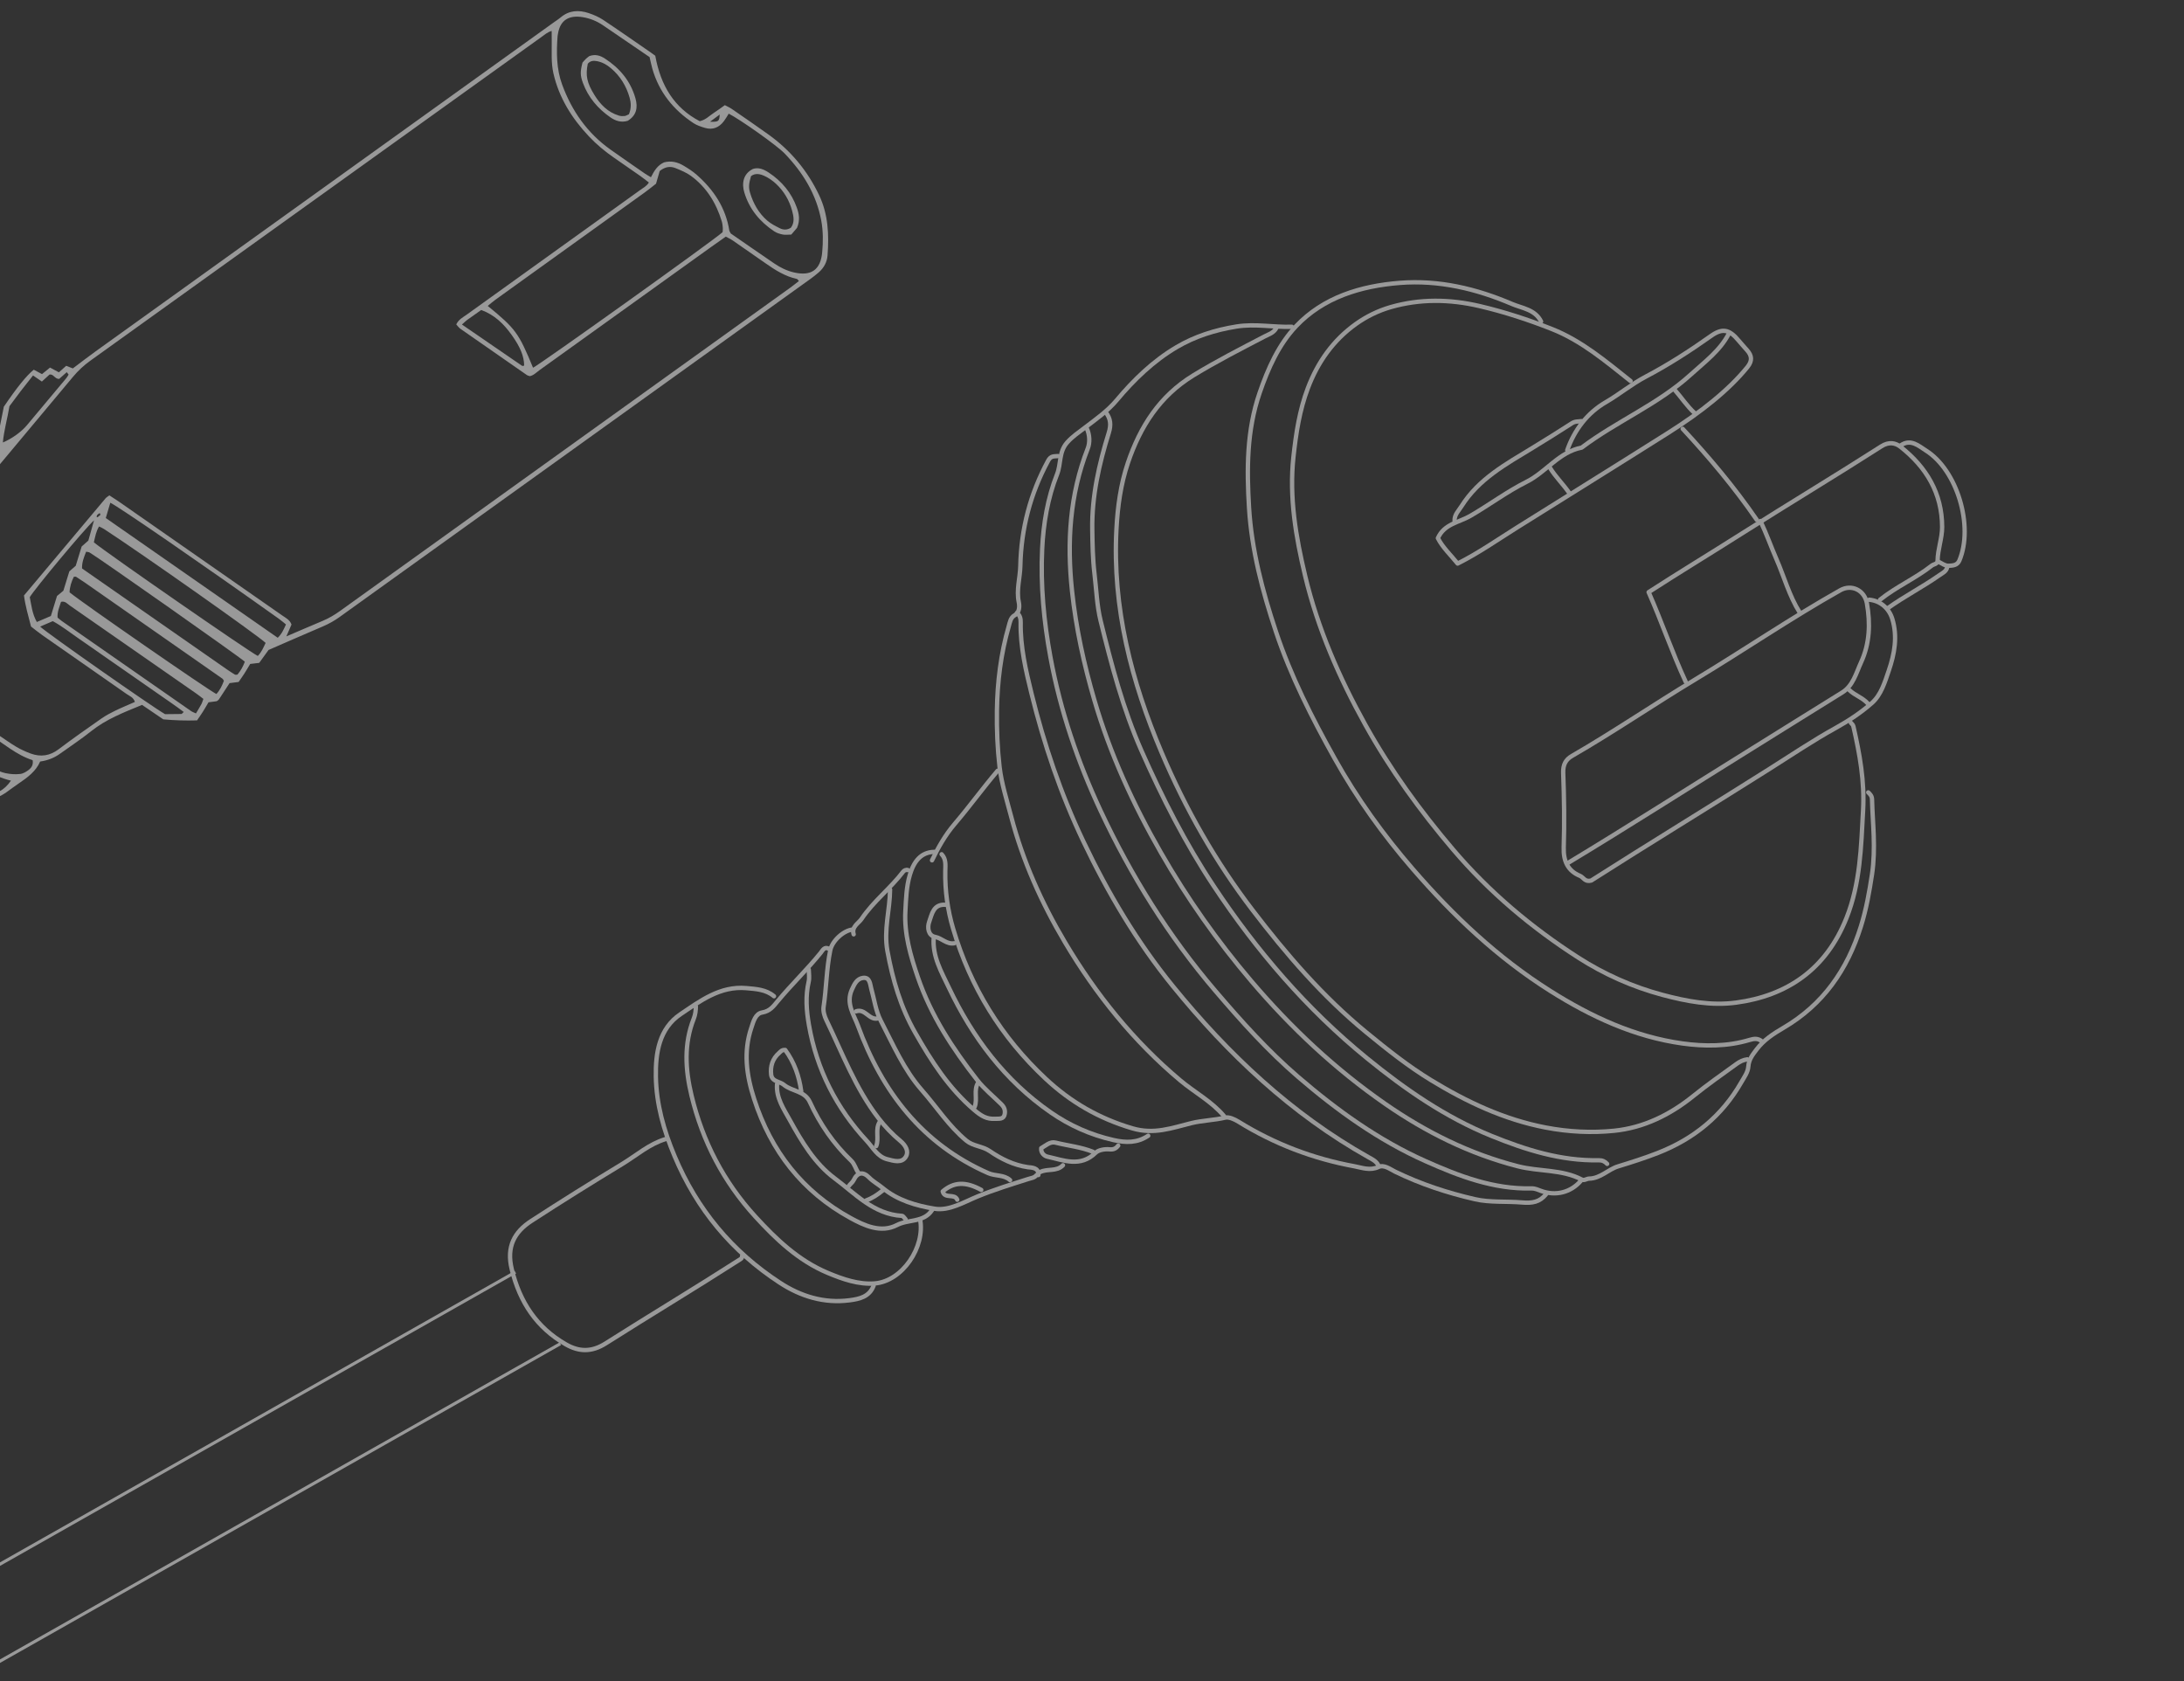 <svg width="760" height="585" viewBox="0 0 760 585" fill="none" xmlns="http://www.w3.org/2000/svg">
<rect x="0" y="0" width="760" height="585" fill="#333333" stroke="none"/>
<g opacity="0.5" clip-path="url(#clip0_236_3392)">
<path d="M-355.162 498.397C-353.975 497.355 -352.868 496.212 -351.594 495.292C-314.395 468.572 -143.022 349.656 -105.807 322.952C-104.426 321.962 -103.073 320.945 -101.463 319.761C-102.271 319.054 -102.8 318.495 -103.419 318.06C-106.338 315.996 -109.25 313.927 -112.211 311.922C-119.117 307.256 -124.815 301.456 -129.055 294.247C-129.321 293.794 -129.661 293.389 -129.986 292.973C-130.061 292.878 -130.201 292.836 -130.561 292.618C-131.829 292.922 -132.872 293.985 -134.018 294.802C-150.053 306.287 -166.072 317.8 -182.092 329.302C-193.921 337.79 -411 485.222 -422.851 493.683C-424.018 494.517 -425.348 495.11 -426.602 495.815L-426.608 495.022C-425.207 493.823 -423.893 492.512 -217.145 352.508C-189.825 332.864 -162.482 313.248 -135.146 293.626C-133.866 292.706 -132.609 291.749 -131.201 290.71C-131.687 289.374 -132.098 288.14 -132.578 286.943C-134.971 280.975 -134.811 274.749 -134.362 268.52C-134.171 265.91 -132.772 263.741 -130.661 262.172C-127.367 259.717 -124.079 257.246 -120.633 255.02C-119.246 254.126 -117.453 253.856 -115.455 253.173C-114.215 250.432 -111.695 248.346 -108.922 246.484C-107.274 245.374 -105.627 244.254 -104.082 243.011C-102.062 241.379 -99.874 240.276 -97.023 240.331C-95.601 236.833 -92.69 234.766 -89.747 232.726C-88.334 231.746 -86.905 230.772 -85.551 229.713C-83.425 228.048 -81.195 226.693 -78.558 226.905C-77.47 225.408 -76.665 224.015 -75.58 222.893C-74.49 221.76 -73.141 220.867 -71.867 219.92C-70.06 218.579 -68.221 217.28 -66.381 215.971C-64.487 214.622 -62.32 213.737 -59.88 213.317C-58.749 211.878 -57.742 210.312 -56.454 209.033C-55.246 207.83 -53.742 206.92 -52.356 205.903C-51.183 205.037 -49.973 204.225 -48.806 203.349C-46.461 201.581 -44.11 199.845 -40.824 200.106C-39.694 196.894 -37.291 195.051 -34.78 193.276C-30.344 190.143 -25.941 186.962 -21.543 183.77C-20.477 182.997 -19.347 182.228 -18.507 181.236C-12.343 173.961 -6.244 166.632 -0.006 159.168C-0.543 158.245 -1.042 157.375 -1.644 156.34C-0.655 151.415 0.36 146.356 1.334 141.511C5.91 134.777 9.214 130.682 11.75 128.634C12.6 129.089 13.514 129.581 14.616 130.173C15.447 129.492 16.348 128.763 17.408 127.893C18.413 128.432 19.419 128.972 20.495 129.548C21.373 128.76 22.151 128.069 23.034 127.28C23.846 127.601 24.678 127.928 25.344 128.191C28.062 126.152 30.668 124.12 33.344 122.199C86.504 84.026 139.674 45.863 192.839 7.695C193.591 7.154 194.391 6.667 195.094 6.067C198.034 3.571 201.365 3.403 204.818 4.547C206.563 5.124 208.315 5.873 209.838 6.88C215.463 10.618 220.998 14.502 226.559 18.331C227.215 18.782 227.851 19.265 228.023 19.392C229.923 29.864 234.648 37.529 243.499 42.172C245.639 41.659 246.813 40.311 248.237 39.39C249.565 38.524 250.839 37.578 252.241 36.587C253.086 37.047 253.929 37.406 254.667 37.915C258.92 40.848 263.183 43.765 267.383 46.779C275.072 52.292 280.95 59.301 285.028 67.883C288.23 74.611 288.505 81.67 287.971 88.869C287.799 91.185 286.71 93.185 284.947 94.735C283.957 95.61 282.902 96.416 281.825 97.189C227.263 136.364 172.696 175.533 118.135 214.712C116.295 216.032 114.353 217.112 112.264 218C105.929 220.69 99.632 223.467 93.452 226.151C92.279 227.777 91.207 229.258 90.204 230.642C89.043 230.784 88.132 230.892 87.062 231.017C86.405 232.099 85.749 233.239 85.044 234.342C84.408 235.333 83.718 236.291 83.044 237.282C81.894 237.429 80.871 237.559 79.886 237.689C78.598 239.665 77.385 241.543 76.149 243.405C76.011 243.61 75.739 243.729 75.409 243.983C74.627 244.085 73.722 244.21 72.555 244.362C71.957 245.374 71.311 246.509 70.617 247.612C69.992 248.607 69.308 249.566 68.57 250.653C64.644 250.777 60.829 250.659 56.824 250.296C54.418 248.657 51.91 246.955 49.433 245.268C43.124 247.857 36.963 250.214 31.699 254.43C28.188 257.24 24.413 259.72 20.75 262.344C18.81 263.729 16.551 264.604 13.975 264.968C12.515 268.365 9.546 270.544 6.469 272.628C5.045 273.592 3.67 274.636 2.268 275.636C0.196 277.112 -2.151 278.066 -4.773 278.498C-6.14 281.497 -8.627 283.625 -11.422 285.467C-12.75 286.338 -14.05 287.264 -15.292 288.247C-17.711 290.166 -20.244 291.786 -23.571 291.836C-24.739 294.94 -27.11 296.821 -29.659 298.548C-31.301 299.663 -32.911 300.837 -34.499 302.027C-36.743 303.709 -38.965 305.406 -41.781 304.981C-43.597 307.791 -45.943 310.228 -48.818 312.295C-50.54 313.534 -52.3 314.714 -53.978 316.012C-55.913 317.509 -57.984 318.595 -60.395 318.499C-61.611 320.067 -62.607 321.644 -63.89 322.928C-65.097 324.131 -66.597 325.041 -67.988 326.058C-69.805 327.383 -71.666 328.661 -73.473 330.002C-75.872 331.781 -78.514 332.389 -81.35 331.445C-83.471 330.741 -85.614 329.969 -87.539 328.868C-90.175 327.359 -92.615 325.507 -95.134 323.799C-96.555 322.834 -97.966 321.858 -99.22 320.999C-100.929 321.053 -101.837 322.121 -102.888 322.873C-123.78 337.842 -144.661 352.828 -165.542 367.814C-182.761 380.176 -334.138 484.761 -351.373 497.096C-352.535 497.929 -353.881 498.506 -355.141 499.201L-355.146 498.408L-355.162 498.397ZM99.607 221.442C104.42 219.383 108.292 217.695 112.187 216.072C114.403 215.151 116.426 213.947 118.377 212.546C146.017 192.675 173.674 172.831 201.331 152.981C225.863 135.371 250.401 117.762 274.934 100.146C275.979 99.394 276.975 98.579 278.004 97.784C277.658 97.411 277.517 97.096 277.307 97.055C273.197 96.162 269.748 93.963 266.378 91.597C262.582 88.933 258.781 86.281 254.959 83.656C254.221 83.152 253.394 82.788 252.565 82.333C250.817 83.567 249.191 84.698 247.581 85.85C227.67 100.138 207.77 114.432 187.853 128.704C186.702 129.531 185.676 130.642 184.37 130.876C183.881 130.708 183.597 130.673 183.392 130.529C175.667 125.167 167.942 119.809 160.237 114.415C159.645 114.001 159.217 113.35 158.769 112.871C159.646 111.086 161.142 110.39 162.41 109.476C182.524 95.015 202.648 80.581 222.766 66.125C223.795 65.384 224.997 64.802 225.802 63.5C224.692 62.656 223.787 61.918 222.829 61.244C219.792 59.111 216.751 56.995 213.693 54.889C210.517 52.704 207.569 50.244 204.924 47.444C199.009 41.175 194.55 34.075 192.589 25.57C191.716 21.777 192.048 17.923 191.994 14.093C191.982 13.086 191.98 12.073 191.971 10.75C190.399 11.243 189.436 12.139 188.396 12.886C136.095 50.415 83.799 87.956 31.481 125.469C29.2 127.103 27.193 128.96 25.397 131.116C11.567 147.703 -2.312 164.242 -16.148 180.818C-17.688 182.666 -19.391 184.28 -21.369 185.655C-25.171 188.306 -28.924 191.033 -32.677 193.749C-38.865 198.228 -37.974 197.016 -39.664 204.341C-42.443 206.841 -45.637 209.108 -49.051 211.125C-49.601 210.663 -49.994 210.328 -50.334 210.041C-50.422 208.975 -50.498 208.017 -50.621 206.56C-52.736 208.306 -54.797 209.268 -56.242 211.03C-57.751 212.868 -57.632 215.246 -58.109 217.499C-60.962 220.289 -64.355 222.316 -67.564 224.616C-68.141 224.127 -68.534 223.792 -68.874 223.505C-68.999 222.424 -69.108 221.46 -69.227 220.421C-74.024 222.437 -76.772 225.644 -76.647 230.556C-79.354 233.409 -84.002 236.715 -86.626 237.751C-88.447 237.003 -87.33 235.109 -88.094 233.936C-93.879 237.068 -93.996 237.235 -95.56 244.258C-98.268 246.999 -104.19 251.267 -105.268 251.098C-105.548 250.875 -105.958 250.562 -106.496 250.137L-106.519 246.896C-108.711 248.32 -110.686 249.432 -112.163 251.135C-113.805 253.022 -113.638 255.587 -114.164 257.664C-117.315 260.67 -121.319 263.452 -123.777 264.449C-125.951 263.854 -124.486 261.84 -125.497 260.561C-126.393 261.146 -127.235 261.763 -128.137 262.267C-130.933 263.835 -132.277 266.277 -132.507 269.391C-132.938 275.244 -132.822 281.046 -130.678 286.63C-127.268 295.489 -122.013 302.979 -114.217 308.529C-109.576 311.834 -104.887 315.064 -100.214 318.321C-96.957 320.597 -93.7 322.873 -90.421 325.122C-88.015 326.776 -85.54 328.302 -82.721 329.188C-77.91 330.703 -73.981 329.395 -70.378 325.212C-74.133 324.505 -77.213 323.079 -79.975 321.084C-82.818 319.036 -86.097 317.511 -88.324 314.687C-86.289 312.186 -81.7 308.817 -78.218 307.255C-77.141 307.997 -75.962 308.836 -74.756 309.636C-72.662 311.036 -70.585 312.457 -68.454 313.787C-66.301 315.133 -63.943 315.99 -61.423 316.385C-59.524 316.682 -57.688 316.413 -56.061 315.426C-54.61 314.548 -53.278 313.473 -51.295 312.055C-58.937 310.249 -64.288 305.76 -69.835 301.55C-67.956 299.035 -63.101 295.422 -59.554 293.849C-58.209 294.777 -56.803 295.758 -55.382 296.724C-53.848 297.768 -52.314 298.808 -50.764 299.826C-48.53 301.294 -46.101 302.349 -43.483 302.882C-39.54 303.68 -35.913 302.074 -33.5 298.607C-35.681 297.717 -37.953 296.966 -40.05 295.877C-42.034 294.841 -43.902 293.542 -45.701 292.193C-47.548 290.808 -49.911 289.973 -51.036 287.746C-48.68 285.217 -44.053 281.874 -40.913 280.438C-38.813 281.886 -36.691 283.478 -34.447 284.872C-32.203 286.26 -29.88 287.535 -27.509 288.691C-25.698 289.573 -23.682 289.784 -21.674 289.551C-18.66 289.203 -16.513 287.474 -14.5 285.022C-18.272 284.25 -21.326 282.707 -24.221 280.793C-30.858 276.403 -31.192 276.143 -32.3 273.884C-29.323 271.356 -26.027 269.206 -22.722 266.847C-21.446 267.674 -20.343 268.379 -19.25 269.106C-17.044 270.569 -14.879 272.097 -12.635 273.501C-10.37 274.921 -7.915 275.89 -5.229 276.198C-1.625 276.607 1.434 275.101 3.815 271.618C0.391 270.796 -2.726 269.392 -5.515 267.376C-8.277 265.386 -11.385 263.827 -14.026 260.829C-10.814 258.101 -7.492 255.807 -3.951 253.494C-2.799 254.252 -1.707 254.963 -0.619 255.684C1.474 257.078 3.51 258.569 5.673 259.851C7.254 260.788 8.963 261.564 10.693 262.195C14.163 263.456 17.353 263.011 20.407 260.696C25.262 257.02 30.257 253.524 35.253 250.033C36.762 248.978 38.406 248.104 40.066 247.294C42.314 246.202 44.638 245.259 46.94 244.241C46.468 242.621 45.083 242.196 44.044 241.464C34.283 234.621 24.49 227.826 14.719 220.994C13.319 220.018 12.004 218.923 10.797 217.999C9.839 214.272 8.83 210.861 8.343 207.194C17.807 195.92 27.254 184.657 36.717 173.41C37.042 173.027 37.511 172.772 38.044 172.361C39.309 173.188 40.536 173.957 41.72 174.779C53.026 182.645 64.326 190.528 75.627 198.405C83.126 203.63 90.631 208.844 98.12 214.085C99.39 214.971 100.885 215.679 101.437 217.314C100.941 218.448 100.477 219.507 99.628 221.458L99.607 221.442ZM226.055 19.872C220.704 16.218 215.251 12.468 209.771 8.761C207.661 7.335 205.308 6.387 202.814 5.976C198.11 5.205 194.955 6.872 194.164 11.752C194.123 12.015 194.05 12.273 194.03 12.536C193.609 18.25 193.606 23.939 195.61 29.412C198.975 38.587 204.359 46.297 212.392 52.011C216.387 54.849 220.419 57.623 224.446 60.413C225.055 60.837 225.716 61.186 226.518 61.668C227.665 59.4 228.835 57.489 231.073 56.504C233.474 55.844 235.766 56.38 237.874 57.641C239.456 58.583 241.044 59.59 242.418 60.802C248.359 66.016 252.544 72.293 253.799 80.267C253.839 80.513 254.038 80.732 254.321 81.26C259.193 84.618 264.296 88.171 269.437 91.672C271.526 93.098 273.8 94.207 276.268 94.785C282.241 96.179 285.542 93.917 286.105 87.848C286.449 84.16 286.466 80.436 285.786 76.76C284.088 67.589 279.401 60.025 273.039 53.404C270.303 50.557 257.704 41.671 253.585 39.541C253.045 40.396 252.548 41.305 251.926 42.129C250.249 44.359 248.038 45.312 245.305 44.495C243.925 44.081 242.486 43.615 241.302 42.83C234.332 38.223 229.355 32.059 227.016 23.942C226.653 22.675 226.403 21.38 226.05 19.872L226.055 19.872ZM228.291 63.917C227.065 64.868 225.744 65.96 224.358 66.961C207.043 79.409 189.718 91.841 172.403 104.284C171.486 104.944 170.64 105.7 169.724 106.441C179.439 114.393 180.466 115.806 185.491 127.948C188.166 126.633 247.185 84.465 251.446 80.803C251.475 80.391 251.579 79.865 251.532 79.356C251.468 78.569 251.392 77.761 251.162 77.007C249.221 70.629 245.861 65.161 240.428 61.186C238.856 60.039 236.97 59.276 235.148 58.522C233.327 57.769 231.517 57.953 229.572 59.493C229.269 60.545 228.866 61.925 228.291 63.911L228.291 63.917ZM32.661 188.702C37.258 192.506 86.883 226.883 89.711 228.234C91.003 226.934 91.688 225.269 92.433 223.694C89.725 221.077 49.297 192.604 36.245 184.096C35.729 183.757 35.143 183.52 34.471 183.176C33.391 184.952 33.13 186.765 32.661 188.702ZM36.813 180.245C56.921 194.249 76.755 208.062 96.647 221.912C98.1 220.52 98.732 218.962 99.513 217.274C98.641 216.573 97.864 215.882 97.019 215.283C69.904 195.991 41.469 176.404 38.383 174.931C37.897 176.584 37.415 178.2 36.813 180.245ZM29.968 191.968C29.236 193.832 28.477 195.626 28.546 197.79C45.397 209.529 62.21 221.247 79.023 232.959C79.89 233.564 80.788 234.12 81.676 234.687C81.779 234.756 81.923 234.777 82.047 234.787C82.175 234.796 82.309 234.763 82.63 234.724C83.746 233.435 84.587 231.865 85.203 230.237C83.337 228.525 34.322 194.059 31.18 192.243C30.863 192.058 30.434 192.071 29.962 191.968L29.968 191.968ZM77.914 236.857C77.687 236.537 77.578 236.259 77.374 236.116C61.432 224.976 45.486 213.841 29.534 202.712C28.559 202.033 27.553 201.398 26.557 200.746C26.45 200.677 26.31 200.645 26.181 200.636C26.069 200.626 25.951 200.669 25.668 200.72C24.854 202.413 24.251 204.239 24.21 206.109C28.688 209.774 72.386 240.029 75.3 241.482C76.544 240.134 77.315 238.511 77.92 236.851L77.914 236.857ZM70.779 243.18C69.788 242.426 69.072 241.847 68.318 241.322C53.674 231.121 39.031 220.916 24.36 210.742C23.456 210.116 22.672 209.039 21.238 209.398C20.699 211.185 19.88 212.863 20.034 214.903C20.524 215.296 21.009 215.737 21.542 216.108C36.509 226.542 51.481 236.976 66.458 247.389C66.954 247.734 67.55 247.922 68.195 248.229C68.931 246.975 69.556 245.974 70.117 244.936C70.36 244.485 70.485 243.97 70.774 243.175L70.779 243.18ZM13.969 218.02C16.418 220.361 53.157 246.067 57.438 248.491C59.153 248.479 61.135 248.476 63.112 248.43C63.294 248.429 63.469 248.138 63.943 247.728C60.98 245.477 57.939 243.457 54.956 241.361C51.925 239.229 48.873 237.123 45.831 235.007C42.789 232.89 39.742 230.774 36.7 228.657C33.659 226.541 30.633 224.392 27.575 222.303C24.528 220.224 21.646 217.897 18.365 216.125C16.934 216.741 15.609 217.318 13.975 218.02L13.969 218.02ZM0.992 153.964C4.095 152.668 7.363 150.336 9.367 147.954C13.952 142.505 18.516 137.036 23.08 131.566C23.404 131.178 23.631 130.716 23.87 130.334C23.627 130.014 23.486 129.827 23.232 129.492C22.284 130.334 21.342 131.171 20.57 131.851C19.01 131.835 18.645 130.075 17.237 130.316C16.38 131.098 15.523 131.887 14.57 132.761C13.537 132.05 12.616 131.414 11.496 130.634C8.548 134.303 5.84 137.837 3.293 141.321C2.589 145.633 1.39 149.665 0.992 153.959L0.992 153.964ZM32.72 181.045C29.436 184.02 11.982 204.988 10.357 207.791C10.917 210.568 11.2 213.55 12.812 216.421C14.575 215.669 16.123 215.005 17.699 214.335C18.401 212.053 19.056 209.922 19.837 207.371C20.465 206.847 21.381 206.091 22.053 205.534C22.817 203.049 23.478 200.912 24.127 198.807C24.985 198.056 25.778 197.365 26.358 196.852C27.113 194.393 27.773 192.256 28.412 190.157C29.269 189.395 30.063 188.699 30.744 188.094C31.366 185.877 31.931 183.858 32.72 181.045ZM-3.91 255.466C-6.561 257.188 -9.289 258.659 -11.451 261.224C-8.419 263.523 -5.549 265.608 -2.419 267.29C-1.037 268.03 0.446 268.706 1.965 269.027C3.607 269.375 5.37 269.486 7.035 269.297C8.122 269.172 9.242 268.473 10.126 267.76C11.016 267.041 11.652 265.997 11.352 264.494C5.617 262.675 1.19 258.596 -3.916 255.471L-3.91 255.466ZM-30.094 274.512C-26.441 277.449 -22.768 280.156 -18.476 281.889C-17.385 282.331 -16.22 282.644 -15.062 282.851C-13.35 283.16 -11.626 283.057 -10.046 282.253C-8.327 281.379 -7.076 280.164 -7.376 277.857C-13.186 276.017 -17.592 271.885 -22.714 268.792C-24.969 270.41 -27.112 271.93 -29.233 273.483C-29.521 273.694 -29.706 274.043 -30.089 274.517L-30.094 274.512ZM-40.893 282.431C-43.767 283.656 -46.299 285.452 -48.592 287.842C-45.486 290.756 -40.474 294.112 -37.091 295.284C-35.496 295.835 -33.784 296.268 -32.106 296.342C-28.585 296.494 -26.95 295.138 -25.903 291.659C-28.43 290.278 -31.022 289 -33.47 287.49C-36.042 285.901 -38.476 284.096 -40.893 282.436L-40.893 282.431ZM-86.074 314.666C-82.345 317.725 -78.63 320.389 -74.342 322.159C-73.37 322.56 -72.329 322.831 -71.288 323.006C-69.577 323.289 -67.857 323.293 -66.228 322.547C-64.423 321.726 -63.232 320.485 -63.307 318.096C-69.09 316.278 -73.501 312.135 -78.725 309.016C-80.82 310.504 -82.862 311.938 -84.883 313.409C-85.277 313.696 -85.569 314.121 -86.079 314.671L-86.074 314.666ZM-60.003 295.545C-62.418 297.276 -64.561 298.802 -66.677 300.36C-66.971 300.576 -67.123 300.984 -67.494 301.533C-64.948 303.246 -62.498 305.029 -59.921 306.586C-58.242 307.603 -56.415 308.394 -54.583 309.11C-52.709 309.847 -50.699 309.897 -48.736 309.498C-46.323 309.01 -44.843 307.58 -44.496 305.107C-47.191 303.626 -49.771 302.342 -52.214 300.832C-54.786 299.243 -57.22 297.444 -60.003 295.54L-60.003 295.545ZM160.747 112.916C168.025 117.923 174.851 122.622 181.693 127.295C181.844 127.395 182.164 127.243 182.405 127.209C182.355 123.947 181.091 120.8 178.044 116.53C175.329 112.729 172.102 109.542 167.456 107.86C165.804 109.024 164.188 110.144 162.594 111.301C162.077 111.675 161.631 112.139 160.752 112.911L160.747 112.916ZM-85.379 235.299C-82.691 233.486 -80.24 232.242 -78.467 230.017C-78.764 229.585 -78.97 229.281 -79.154 229.004C-83.763 229.582 -84.774 230.516 -85.379 235.299ZM-97.381 242.744C-99.214 241.943 -100.757 242.655 -102.084 243.677C-103.576 244.823 -104.251 246.451 -104.106 248.701C-101.588 247.199 -99.417 245.796 -97.571 243.951C-97.358 243.741 -97.442 243.227 -97.376 242.744L-97.381 242.744ZM-66.911 221.52C-66.343 221.419 -65.92 221.465 -65.653 221.275C-63.947 220.069 -62.258 218.83 -60.606 217.549C-60.344 217.349 -60.278 216.882 -60.157 216.528C-60.121 216.42 -60.202 216.276 -60.23 216.148C-62.285 215.669 -63.04 215.707 -64.213 216.475C-65.973 217.624 -66.722 219.306 -66.9 221.514L-66.911 221.52ZM-41.09 202.663C-43.116 201.772 -44.676 202.394 -46.019 203.426C-47.532 204.589 -48.234 206.222 -48.073 208.514C-45.509 206.637 -42.634 205.642 -41.095 202.663L-41.09 202.663ZM-115.829 256.31C-117.86 255.445 -119.405 255.97 -120.753 257.073C-122.101 258.175 -122.894 259.595 -122.515 261.767C-119.895 260.249 -117.369 259.101 -115.829 256.315L-115.829 256.31ZM247.074 42.361C250.059 42.447 250.325 42.242 250.448 39.852C249.302 40.706 248.321 41.431 247.074 42.361ZM33.601 179.796C33.703 179.865 33.865 180.009 33.908 179.982C34.265 179.727 34.638 179.473 34.925 179.15C34.994 179.069 34.788 178.738 34.706 178.524C34.424 178.719 34.109 178.882 33.875 179.13C33.721 179.292 33.685 179.576 33.601 179.802L33.601 179.796Z" fill="white"/>
<path d="M34.365 565.743C34.532 565.65 34.698 565.557 34.365 565.743C34.488 565.591 34.606 565.444 34.365 565.743Z" fill="white"/>
<path d="M218.442 42.034C216.132 42.742 214.161 42.048 212.369 40.802C208.029 37.783 204.718 33.901 202.862 28.894C201.884 26.254 201.886 24.947 202.7 21.775C203.034 21.403 203.454 20.891 203.928 20.432C204.306 20.07 204.748 19.773 205.047 19.535C207.125 18.738 208.908 19.347 210.474 20.36C215.641 23.694 219.401 28.152 221.12 34.183C222.064 37.498 221.445 40.187 218.442 42.034ZM218.865 39.755C219.74 37.595 219.593 35.737 219.087 33.956C217.95 29.935 215.832 26.484 212.625 23.758C211.207 22.551 209.615 21.636 207.743 21.273C206.498 21.036 205.39 21.151 204.54 22.18C203.695 26.252 204.243 28.836 206.834 33.018C208.903 36.358 211.515 39.072 215.402 40.234C216.014 40.417 216.711 40.439 217.353 40.365C217.846 40.308 218.304 39.994 218.865 39.755Z" fill="white"/>
<path d="M277.367 79.267C276.724 80.021 276.038 80.824 275.358 81.617C274.195 81.625 273.253 81.776 272.379 81.6C271.36 81.392 270.286 81.073 269.435 80.506C264.451 77.176 260.778 72.83 259.012 66.97C258.074 63.859 258.565 60.48 262.035 58.768C264.035 58.138 265.867 58.95 267.536 60.059C272.068 63.07 275.439 67.081 277.28 72.238C278.04 74.365 278.478 76.591 277.361 79.267L277.367 79.267ZM275.207 79.239C276.598 77.424 276.187 75.31 275.637 73.294C274.648 69.669 272.767 66.489 270.016 63.926C268.879 62.867 267.533 61.939 266.13 61.274C264.598 60.55 262.886 60.107 261.346 61.275C260.576 63.911 260.435 65.198 261.027 67.133C262.162 70.854 264.029 74.184 266.982 76.746C268.249 77.846 269.814 78.639 271.33 79.4C272.534 80.007 273.863 80.1 275.213 79.239L275.207 79.239Z" fill="white"/>
<g clip-path="url(#clip1_236_3392)">
<path d="M567.421 132.579C558.81 125.735 550.322 118.537 540.012 114.47C531.862 111.25 523.48 108.51 514.886 106.5C504.478 104.067 494.129 103.921 483.902 106.867C479.612 108.103 475.461 110.126 471.793 112.758C463.922 118.402 458.562 125.981 455.131 135.029C452.201 142.758 451 150.71 450.102 158.937C448.559 173.134 450.959 186.892 454.17 200.352C458.52 218.589 466.005 235.781 475.161 252.258C483.816 267.817 494.155 282.082 505.67 295.61C518.267 310.412 533.026 322.794 549.245 333.206C558.184 338.942 568.102 343.389 578.537 346.165C586.907 348.395 595.448 350.019 604.096 348.861C621.777 346.501 635.413 337.365 642.561 319.383C647.387 307.233 647.618 294.755 648.326 282.03C648.892 271.862 647.158 262.347 644.946 252.701C644.799 252.082 644.345 251.876 644.065 251.458" stroke="white" stroke-width="1.509" stroke-linecap="round" stroke-linejoin="round"/>
<path d="M444.118 114.166C443.216 115.84 441.469 116.329 439.949 117.119C431.633 121.451 423.301 125.707 415.274 130.614C403.534 137.793 396.771 148.415 392.501 161.031C389.973 168.506 388.921 176.281 388.506 184.101C387.053 211.353 393.71 237.115 404.231 261.861C412.503 281.327 422.912 299.714 435.842 316.625C447.681 332.12 460.277 346.738 475.446 359.201C482.719 365.167 490.1 371.04 498.027 375.861C510.321 383.342 523.31 389.519 537.784 392.301C545.805 393.845 553.802 394.234 561.69 393.442C571.981 392.406 581.175 387.884 589.299 381.317C594.123 377.421 599.21 373.866 604.237 370.228C605.463 369.339 606.624 368.787 608.047 368.592" stroke="white" stroke-width="1.509" stroke-linecap="round" stroke-linejoin="round"/>
<path d="M536.273 111.848C534.2 107.673 529.689 107.268 526.126 105.751C513.729 100.45 500.745 97.365 487.161 98.423C473.535 99.49 460.558 103.426 451.025 113.481C444.986 119.841 441.24 128.204 438.301 136.789C433.816 149.858 433.835 163.273 434.648 176.649C435.547 191.407 439.317 205.71 443.998 219.754C449.176 235.27 456.542 249.782 464.484 263.988C472.146 277.702 481.326 290.45 491.59 302.311C505.663 318.577 521.192 333.267 539.539 344.828C553.746 353.779 568.785 360.738 585.409 363.06C593.033 364.122 601.128 364.158 608.812 361.842C610.376 361.37 611.707 361.21 613.013 362.273" stroke="white" stroke-width="1.509" stroke-linecap="round" stroke-linejoin="round"/>
<path d="M559.264 404.963C558.47 404.097 557.554 403.685 556.323 403.71C543.177 403.961 530.975 400.099 518.967 395.222C502.959 388.714 488.94 379 475.684 368.199C454.734 351.134 437.307 330.843 422.385 308.331C412.486 293.402 404.449 277.587 397.212 261.206C390.759 246.579 386.765 231.306 382.987 215.948C381.703 210.728 381.521 205.107 380.871 199.681C380.249 194.491 380.171 189.346 380.093 184.168C379.921 172.648 382.441 161.536 385.826 150.645C386.711 147.798 386.495 145.696 384.821 143.496" stroke="white" stroke-width="1.509" stroke-linecap="round" stroke-linejoin="round"/>
<path d="M650.117 275.708C650.843 276.39 651.417 277.006 651.442 278.212C651.538 282.41 651.886 286.639 652.024 290.786C652.172 295.167 652.104 299.785 651.439 304.172C650.517 310.245 649.454 316.31 647.593 322.264C642.855 337.43 634.443 349.547 620.548 357.671C617.135 359.672 613.782 361.832 611.266 365.159C609.846 367.03 608.567 368.631 608.391 371.104C608.254 373.099 606.942 374.834 605.957 376.559C599.252 388.278 589.445 396.265 576.868 401.179C572.314 402.953 567.707 404.41 563.05 405.842C559.588 406.905 556.962 410.023 553.008 410.093C552.195 410.099 551.27 410.851 550.513 410.454C543.533 406.79 535.604 407.7 528.208 405.8C511.361 401.476 496.184 393.898 482.055 384.1C464.626 372.013 449.309 357.632 435.504 341.43C423.583 327.428 413.097 312.519 403.987 296.662C394.352 279.886 386.311 262.346 380.852 243.681C377.195 231.18 374.426 218.571 373.045 205.601C371.243 188.646 372.242 172.132 378.515 156.075C379.322 154.017 379.236 151.311 378.164 148.997" stroke="white" stroke-width="1.509" stroke-linecap="round" stroke-linejoin="round"/>
<path d="M550.088 410.893C546.572 414.948 541.293 416.233 536.278 414.374C535.211 413.979 534.177 413.475 532.929 413.501C519.75 413.836 507.711 409.21 496.052 404.013C479.746 396.744 465.311 386.371 451.773 374.734C441.227 365.666 432.014 355.398 422.983 344.836C406.678 325.761 393.569 304.686 383.004 282.111C375.043 265.106 369.003 247.35 365.547 228.705C363.222 216.161 362.062 203.625 362.661 190.993C363.086 182.167 364.557 173.317 367.851 164.998C369.276 161.402 368.417 157.26 371.361 153.947C373.265 151.813 375.4 150.424 377.567 148.767C381.368 145.858 385.42 143.039 388.57 139.28C394.603 132.082 401.353 125.566 409.44 120.793C415.79 117.045 422.763 114.826 430.246 113.617C436.825 112.558 443.127 113.921 449.552 113.701" stroke="white" stroke-width="1.509" stroke-linecap="round" stroke-linejoin="round"/>
<path d="M479.665 405.518C478.976 404.039 477.496 403.354 476.26 402.667C449.366 387.579 427.376 366.784 408.107 343.088C395.606 327.715 385.542 310.683 376.987 292.735C369.096 276.183 363.286 258.92 358.931 241.236C356.973 233.265 355.022 225.016 355.181 216.602C355.206 215.261 354.955 214.124 353.885 213.26" stroke="white" stroke-width="1.509" stroke-linecap="round" stroke-linejoin="round"/>
<path d="M231.574 396.353C225.921 398.043 221.516 401.979 216.618 404.954C205.954 411.422 195.35 418.023 184.89 424.825C178.976 428.67 176.179 433.801 178.077 441.597C180.88 453.082 186.732 461.924 196.903 467.76C201.413 470.343 205.797 470.581 210.769 467.429C226.119 457.694 241.714 448.343 257.014 438.525C257.673 438.101 258.283 437.896 258.235 437.008" stroke="white" stroke-width="1.509" stroke-linecap="round" stroke-linejoin="round"/>
<path d="M425.917 388.296C421.625 383.214 415.705 380.113 410.69 375.9C394.465 362.271 381.397 346.047 370.629 327.923C362.447 314.145 355.936 299.627 351.856 284.079C350.358 278.375 348.508 272.622 347.84 266.896C347.091 260.457 346.819 253.831 346.915 247.236C347.063 237.255 348.26 227.468 351.034 217.896C351.419 216.57 351.625 214.926 353.052 214.103C354.947 213.009 354.763 210.706 354.52 209.51C353.627 205.192 354.973 201.094 355.061 196.903C355.339 183.955 358.539 171.775 364.719 160.327C365.72 158.469 366.845 158.846 368.168 158.686" stroke="white" stroke-width="1.509" stroke-linecap="round" stroke-linejoin="round"/>
<path d="M320.17 424.225C322.047 433.823 314.044 445.795 304.388 446.566C298.836 447.015 293.284 445.101 288.031 442.892C277.863 438.631 270.068 431.194 262.841 423.293C251.838 411.261 244.484 397.151 240.644 381.216C238.461 372.156 237.938 363.219 241.421 354.422C241.997 352.968 242.114 351.635 242.154 350.193" stroke="white" stroke-width="1.509" stroke-linecap="round" stroke-linejoin="round"/>
<path d="M327.664 297.227C329.293 298.917 328.981 301.055 328.945 303.083C328.816 309.922 329.76 316.661 331.682 323.158C337.672 343.411 348.393 360.857 363.837 375.305C372.515 383.431 382.367 389.152 394.014 392.59C401.629 394.842 407.905 392.426 414.597 390.779C418.495 389.822 422.484 389.794 426.374 388.862C427.603 388.569 429.486 389.368 430.984 390.297C443.439 398.011 456.949 403.171 471.321 405.802C473.88 406.27 476.737 407.44 479.718 406.037C481.639 405.135 483.771 406.83 485.486 407.673C494.382 412.01 503.738 415.078 513.297 417.266C518.534 418.461 524.186 417.927 529.586 418.392C533.225 418.702 535.744 418.274 537.971 415.577" stroke="white" stroke-width="1.509" stroke-linecap="round" stroke-linejoin="round"/>
<path d="M545.547 300.318C566.849 287.458 587.821 274.047 608.963 260.92C619.668 254.276 630.338 247.574 641.051 240.955C644.855 238.608 645.906 234.184 647.631 230.444C650.635 223.92 650.897 216.964 649.658 209.934C648.847 205.314 644.307 203.167 640.392 205.373C623.182 215.062 606.878 226.219 589.964 236.392C575.52 245.082 561.593 254.622 546.98 263.053C544.851 264.283 543.867 266.091 543.97 268.915C544.299 277.56 544.426 286.231 544.151 294.881C544.008 299.616 545.591 303.024 549.817 304.754C551.036 305.257 551.517 306.988 553.725 306.377C573.938 293.492 594.923 280.701 615.696 267.577C623.33 262.756 630.844 257.684 638.724 253.331C643.315 250.793 647.627 247.94 651.441 244.561C654.597 241.766 655.907 237.324 657.279 233.317C659.266 227.488 660.372 221.473 658.486 215.319C657.337 211.59 654.269 209.03 650.479 208.671" stroke="white" stroke-width="1.509" stroke-linecap="round" stroke-linejoin="round"/>
<path d="M324.933 326.154C324.358 332.678 327.614 338.202 330.2 343.656C338.415 360.952 349.655 375.956 365.586 387.015C372.212 391.619 379.424 394.837 387.389 396.658C391.871 397.683 395.742 397.706 399.562 395.174" stroke="white" stroke-width="1.509" stroke-linecap="round" stroke-linejoin="round"/>
<path d="M288.511 330.179C286.912 329.185 286.269 330.689 285.621 331.49C280.885 337.346 275.433 342.546 270.63 348.336C269.151 350.123 267.965 351.832 265.219 352.295C262.876 352.688 262.183 355.408 261.452 357.609C258.637 365.982 259.757 374.102 262.412 382.346C268.279 400.547 279.262 414.656 295.967 423.799C300.66 426.372 306.52 429.172 312.148 426.242C316.113 424.178 321.443 425.448 324.337 421.063" stroke="white" stroke-width="1.509" stroke-linecap="round" stroke-linejoin="round"/>
<path d="M325.145 296.407C320.495 296.489 318.012 299.699 316.628 304.368C315.376 308.591 315.289 312.899 315.058 317.023C314.618 324.894 316.816 332.496 319.416 340.077C323.992 353.427 331.538 364.905 340.069 375.814C342.436 378.839 345.613 381.414 348.423 384.185C349.486 385.234 349.845 386.278 349.636 387.57C349.315 389.542 347.72 389.209 346.321 389.286C343.331 389.449 341.463 388.306 338.985 386.187C330.125 378.631 324.085 369.171 318.461 359.298C313.422 350.459 310.649 340.968 308.811 330.917C307.452 323.486 309.684 316.633 309.735 309.502" stroke="white" stroke-width="1.509" stroke-linecap="round" stroke-linejoin="round"/>
<path d="M361.331 408.856C361.571 406.123 358.765 406.276 357.725 406.124C352.718 405.405 348.371 403.232 344.371 400.494C341.829 398.752 338.67 398.85 336.302 396.897C330.192 391.862 325.956 385.171 320.787 379.308C314.537 372.213 310.78 363.407 306.466 355.1C304.758 351.81 304.227 347.674 303.17 343.936C302.775 342.54 302.757 339.925 300.329 340.252C298.253 340.527 297.368 342.276 296.444 344.318C294.257 349.143 297.167 353.112 298.543 356.864C306.923 379.799 320.876 398.069 343.922 408.198C346.393 409.287 349.347 408.671 351.497 410.617" stroke="white" stroke-width="1.509" stroke-linecap="round" stroke-linejoin="round"/>
<path d="M586.586 237.187C581.881 227.064 578.313 216.472 573.699 206.039C584.468 199.076 595.482 192.413 606.336 185.516C622.37 175.333 638.658 165.558 654.65 155.316C657.37 153.579 659.619 154.108 661.355 155.47C670.328 162.53 675.804 171.6 675.835 183.348C675.846 187.311 674.297 191.101 674.25 195.09C674.233 196.305 672.917 196.256 672.209 196.814C666.55 201.252 659.875 204.148 654.251 208.645" stroke="white" stroke-width="1.509" stroke-linecap="round" stroke-linejoin="round"/>
<path d="M296.843 323.418C293.652 323.641 289.613 327.306 288.933 330.595C287.587 337.098 287.591 343.76 286.598 350.311C286.366 351.854 286.914 353.602 287.526 354.863C293.163 366.504 297.723 378.748 305.73 389.1C307.954 391.975 310.511 394.664 313.326 396.99C315.197 398.544 316.293 400.615 315.266 402.398C313.85 404.863 311.012 403.919 308.72 403.34C305.337 402.476 303.756 399.252 301.671 397.013C291.05 385.582 284.203 372.156 281.497 356.639C280.607 351.543 280.254 346.601 281.417 341.532C281.718 340.206 281.473 338.75 281.438 337.351" stroke="white" stroke-width="1.509" stroke-linecap="round" stroke-linejoin="round"/>
<path d="M674.696 195.514C675.781 196.077 676.926 196.915 678.057 196.865C679.414 196.805 681.098 196.769 681.824 195.054C686.86 183.129 681.152 163.62 670.152 156.733C667.821 155.275 664.919 152.505 661.434 154.976" stroke="white" stroke-width="1.509" stroke-linecap="round" stroke-linejoin="round"/>
<path d="M506.172 181.187C506.099 179.067 507.573 177.742 508.601 176.109C514.584 166.615 524.084 161.454 533.237 155.877C537.835 153.072 542.415 150.224 546.936 147.302C548.154 146.514 549.195 146.708 550.341 146.532" stroke="white" stroke-width="1.509" stroke-linecap="round" stroke-linejoin="round"/>
<path d="M303.991 447.381C302.518 451.229 299.071 451.982 295.639 452.425C286.765 453.576 278.636 451.069 271.338 446.293C254.671 435.399 242.545 420.836 234.749 402.28C230.949 393.24 228.389 384.158 228.23 374.582C228.089 366.421 229.362 357.891 236.81 352.878C243.649 348.281 250.6 343.004 259.689 343.812C263.051 344.115 266.546 344.267 269.345 346.635" stroke="white" stroke-width="1.509" stroke-linecap="round" stroke-linejoin="round"/>
<path d="M601.661 116.001C598.569 122.022 593.191 125.931 588.354 130.339C576.971 140.691 562.575 146.556 550.405 155.741C542.506 157.271 538.004 164.257 531.232 167.639C524.393 171.063 518.25 175.681 511.632 179.515C507.718 181.779 502.56 182.276 500.365 187.244C501.997 190.475 504.746 193.003 507.231 196.086C514.487 192.449 521.125 187.803 527.958 183.515C545.494 172.525 563.09 161.627 580.576 150.57C591.997 143.351 601.614 135.709 608.077 127.729C609.905 125.471 609.583 123.697 607.953 121.848C606.973 120.732 605.968 119.641 605.022 118.5C601.743 114.542 599.343 114.098 595.391 116.899C588.112 122.053 580.571 126.924 572.731 131.042C567.772 133.641 563.557 137.181 558.783 139.954C552.424 143.644 547.906 149.499 545.384 156.622" stroke="white" stroke-width="1.509" stroke-linecap="round" stroke-linejoin="round"/>
<path d="M270.404 377.229C270.027 382.025 272.752 385.911 274.831 389.684C278.973 397.204 283.543 404.865 290.458 410.003C297.592 415.308 303.977 422.478 313.877 423.054C314.321 423.076 314.72 423.836 315.142 424.252" stroke="white" stroke-width="1.509" stroke-linecap="round" stroke-linejoin="round"/>
<path d="M295.37 412.667C295.867 411.918 296.652 411.485 297.081 410.586C298.378 407.862 300.37 407.588 302.446 409.71C303.864 411.159 305.63 412.076 307.164 413.356C312.356 417.669 318.888 419.534 325.222 420.571C330.28 421.398 335.403 418.271 340.141 416.319C345.939 413.932 351.884 412.131 357.812 410.23C358.891 409.879 359.971 409.838 360.71 408.86" stroke="white" stroke-width="1.509" stroke-linecap="round" stroke-linejoin="round"/>
<path d="M626.218 213.03C622.626 207.298 620.879 200.749 618.205 194.618C616.281 190.198 614.69 185.634 612.59 181.283" stroke="white" stroke-width="1.509" stroke-linecap="round" stroke-linejoin="round"/>
<path d="M611.33 180.873C603.601 169.615 594.831 159.202 585.553 149.211" stroke="white" stroke-width="1.509" stroke-linecap="round" stroke-linejoin="round"/>
<path d="M324.327 299.345C326.491 294.847 328.933 290.531 332.191 286.713C337.353 280.677 342.008 274.226 347.153 268.183" stroke="white" stroke-width="1.509" stroke-linecap="round" stroke-linejoin="round"/>
<path d="M298.689 408.036C297.717 406.718 297.462 405.053 296.18 403.83C290.047 397.982 285.324 391.085 281.801 383.418C279.997 379.492 275.567 379.808 272.743 377.422C271.378 376.276 268.631 376.42 268.345 373.884C268.014 370.978 268.834 368.333 271.166 366.323C271.666 365.892 272.03 365.252 273.246 365.328C276.367 369.571 278.094 374.419 278.809 379.685" stroke="white" stroke-width="1.509" stroke-linecap="round" stroke-linejoin="round"/>
<path d="M657.002 211.558C662.73 207.463 669.017 204.252 674.788 200.206C676.047 199.326 677.359 198.831 677.641 197.17" stroke="white" stroke-width="1.509" stroke-linecap="round" stroke-linejoin="round"/>
<path d="M380.337 400.763C376.152 399.083 371.649 398.654 367.31 397.569C365.388 397.088 363.865 398.649 362.329 399.506C362.157 401.234 363.53 402.255 364.453 402.449C370.134 403.683 375.943 406.308 381.286 401.075C382.251 400.13 384.444 399.729 386.196 399.91C387.496 400.051 388.389 399.584 389.12 398.607" stroke="white" stroke-width="1.509" stroke-linecap="round" stroke-linejoin="round"/>
<path d="M297.064 325.092C296.233 322.425 298.764 321.301 299.842 319.693C303.939 313.598 309.907 309.073 314.349 303.227C314.549 302.958 315.308 302.483 315.972 302.755" stroke="white" stroke-width="1.509" stroke-linecap="round" stroke-linejoin="round"/>
<path d="M333.11 417.432C332.189 415.134 328.718 417.287 328.054 414.543C331.952 411.214 336.015 411.052 341.465 414.022" stroke="white" stroke-width="1.509" stroke-linecap="round" stroke-linejoin="round"/>
<path d="M332.069 328.2C329.475 328.687 327.784 326.428 325.384 325.984C322.984 325.54 322.646 322.693 323.337 320.761C324.29 318.098 324.793 314.5 329.052 314.814" stroke="white" stroke-width="1.509" stroke-linecap="round" stroke-linejoin="round"/>
<path d="M304.91 398.775C305.98 396.078 304.459 393.005 306.108 390.387" stroke="white" stroke-width="1.509" stroke-linecap="round" stroke-linejoin="round"/>
<path d="M339.169 385.129C340.24 382.432 338.719 379.359 340.368 376.742" stroke="white" stroke-width="1.509" stroke-linecap="round" stroke-linejoin="round"/>
<path d="M545.905 171.274C543.84 168.339 541.225 165.818 539.352 162.731" stroke="white" stroke-width="1.509" stroke-linecap="round" stroke-linejoin="round"/>
<path d="M589.705 143.736C587.048 141.316 585.1 138.288 582.735 135.615" stroke="white" stroke-width="1.509" stroke-linecap="round" stroke-linejoin="round"/>
<path d="M361.952 407.804C364.457 406.538 367.699 407.747 369.896 405.445" stroke="white" stroke-width="1.509" stroke-linecap="round" stroke-linejoin="round"/>
<path d="M297.879 351.9C301.039 350.747 302.426 355.052 305.438 354.361" stroke="white" stroke-width="1.509" stroke-linecap="round" stroke-linejoin="round"/>
<path d="M649.901 244.706C648.119 242.741 645.483 241.955 643.585 240.141" stroke="white" stroke-width="1.509" stroke-linecap="round" stroke-linejoin="round"/>
<path d="M301.48 417.652C303.578 416.892 305.396 415.664 307.112 414.261" stroke="white" stroke-width="1.509" stroke-linecap="round" stroke-linejoin="round"/>
</g>
<line x1="194.987" y1="467.544" x2="-32.721" y2="596.531" stroke="white" stroke-width="1.072"/>
<line x1="179.336" y1="442.649" x2="-48.373" y2="571.636" stroke="white" stroke-width="1.072"/>
</g>
<defs>
<clipPath id="clip0_236_3392">
<rect width="1185.87" height="576.267" fill="white" transform="translate(759.858 576.253) rotate(179.601)"/>
</clipPath>
<clipPath id="clip1_236_3392">
<rect width="509.591" height="371.186" fill="white" transform="translate(686.468 467.223) rotate(179.601)"/>
</clipPath>
</defs>
</svg>
